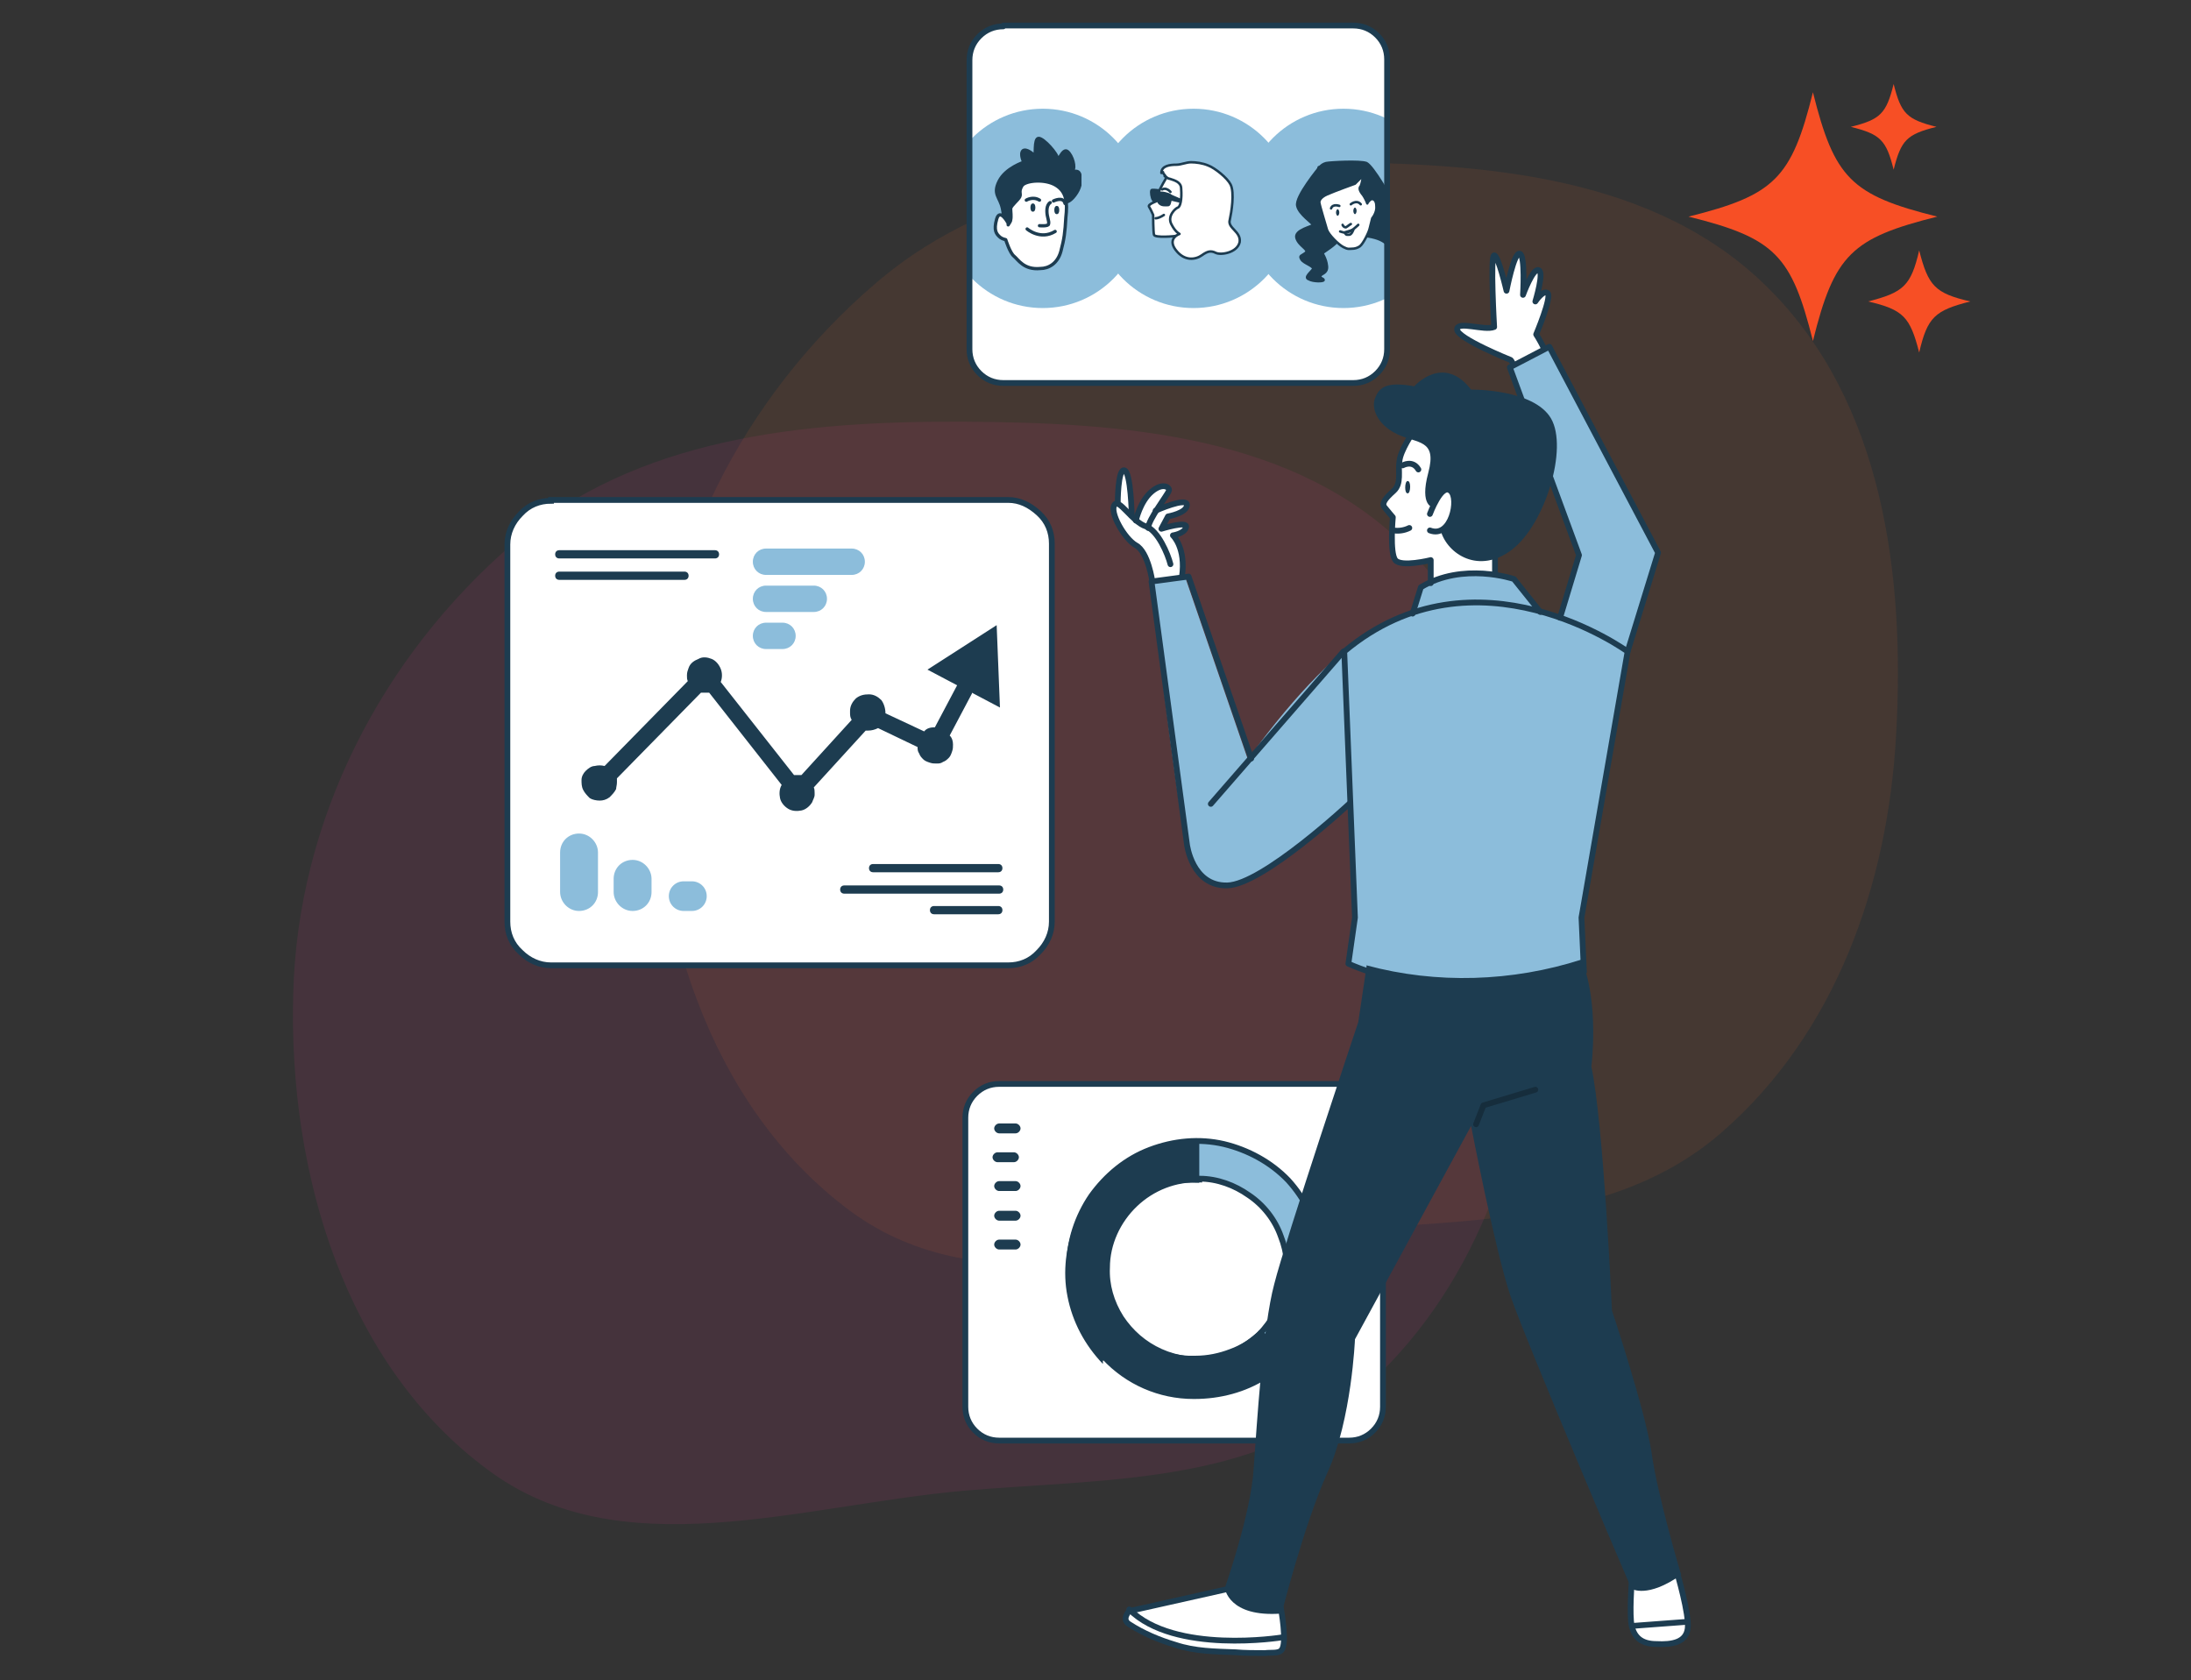 <?xml version="1.0" encoding="UTF-8"?>
<svg id="Layer_1" xmlns="http://www.w3.org/2000/svg" xmlns:xlink="http://www.w3.org/1999/xlink" version="1.1" viewBox="0 0 266 204">
  <rect x="0" y="0" width="266" height="204" fill="#333333" stroke="none"/>
  <!-- Generator: Adobe Illustrator 29.8.1, SVG Export Plug-In . SVG Version: 2.1.1 Build 2)  -->
  <defs>
    <style>
      .st0, .st1, .st2, .st3, .st4, .st5 {
        fill: none;
      }

      .st1, .st6, .st2, .st7, .st5, .st8 {
        stroke-width: .7px;
      }

      .st1, .st6, .st9, .st10, .st11, .st12, .st3, .st4, .st7, .st5, .st8 {
        stroke: #1d3c50;
      }

      .st1, .st2, .st9, .st10, .st11, .st12, .st3, .st4, .st7, .st5 {
        stroke-linejoin: round;
      }

      .st13 {
        fill: #ea338f;
      }

      .st13, .st14 {
        fill-opacity: .1;
        fill-rule: evenodd;
      }

      .st6, .st15, .st16 {
        fill: #8cbddb;
      }

      .st2 {
        stroke: #162d3c;
      }

      .st2, .st9, .st10, .st11, .st12, .st3, .st4, .st5 {
        stroke-linecap: round;
      }

      .st17, .st15 {
        isolation: isolate;
      }

      .st18 {
        clip-path: url(#clippath-1);
      }

      .st19 {
        clip-path: url(#clippath-2);
      }

      .st15 {
        mix-blend-mode: multiply;
      }

      .st9, .st10, .st20, .st7, .st8 {
        fill: #fff;
      }

      .st9, .st11, .st4 {
        stroke-width: .4px;
      }

      .st10, .st12, .st3 {
        stroke-width: .3px;
      }

      .st11, .st12, .st21 {
        fill: #1d3c50;
      }

      .st22 {
        fill: #f74f25;
      }

      .st23 {
        clip-path: url(#clippath);
      }

      .st14 {
        fill: #ec672c;
      }
    </style>
    <clipPath id="clippath">
      <rect class="st0" x="205" y="10.1" width="34.3" height="32.7"/>
    </clipPath>
    <clipPath id="clippath-1">
      <path class="st0" d="M121.8,3.2c-1.1,0-2.1.4-2.9,1.2s-1.2,1.8-1.2,2.9v35.1c0,1.1.4,2.1,1.2,2.9.8.8,1.8,1.2,2.9,1.2h42.5c1.1,0,2.1-.4,2.9-1.2.8-.8,1.2-1.8,1.2-2.9V7.2c0-1.1-.4-2.1-1.2-2.9-.8-.8-1.8-1.2-2.9-1.2h-42.5Z"/>
    </clipPath>
    <clipPath id="clippath-2">
      <path class="st0" d="M121.8,3.2c-1.1,0-2.1.4-2.9,1.2s-1.2,1.8-1.2,2.9v35.1c0,1.1.4,2.1,1.2,2.9.8.8,1.8,1.2,2.9,1.2h42.5c1.1,0,2.1-.4,2.9-1.2.8-.8,1.2-1.8,1.2-2.9V7.2c0-1.1-.4-2.1-1.2-2.9-.8-.8-1.8-1.2-2.9-1.2h-42.5Z"/>
    </clipPath>
  </defs>
  <g class="st23">
    <path class="st22" d="M205,26.3c10.4-2.6,12.5-4.6,15.1-15.1,2.6,10.4,4.6,12.5,15.1,15.1-10.4,2.6-12.5,4.6-15.1,15.1-2.6-10.4-4.6-12.5-15.1-15.1"/>
    <path class="st22" d="M226.8,36.6c4.3-1.1,5.2-1.9,6.2-6.2,1.1,4.3,1.9,5.2,6.2,6.2-4.3,1.1-5.2,1.9-6.2,6.2-1.1-4.3-1.9-5.2-6.2-6.2"/>
    <path class="st22" d="M224.7,15.4c3.6-.9,4.3-1.6,5.2-5.2.9,3.6,1.6,4.3,5.2,5.2-3.6.9-4.3,1.6-5.2,5.2-.9-3.6-1.6-4.3-5.2-5.2"/>
  </g>
  <g class="st17">
    <g id="Layer_11">
      <path class="st14" d="M160.9,19.7c19.4.1,40.2,1.6,53.9,15.4,13.8,13.8,16.5,34.7,15.4,54.1-1,18.3-7.4,36.3-21.2,48.3-13,11.3-31,10.5-48.2,12-19.9,1.8-41.6,9.4-57.6-2.5-17.4-12.9-24.3-36.2-23.7-57.8.5-21.1,10.7-41,26.8-54.8,14.9-12.8,35-14.8,54.6-14.7h0Z"/>
      <path class="st20" d="M121.8,3.2c-1.1,0-2.1.4-2.9,1.2s-1.2,1.8-1.2,2.9v35.1c0,1.1.4,2.1,1.2,2.9.8.8,1.8,1.2,2.9,1.2h42.5c1.1,0,2.1-.4,2.9-1.2.8-.8,1.2-1.8,1.2-2.9V7.2c0-1.1-.4-2.1-1.2-2.9-.8-.8-1.8-1.2-2.9-1.2h-42.5Z"/>
      <g class="st18">
        <g>
          <circle class="st16" cx="126.6" cy="25.3" r="12.1"/>
          <circle class="st15" cx="163.1" cy="25.3" r="12.1"/>
        </g>
      </g>
      <path class="st13" d="M117,51.2c19.4.1,40.2,1.6,53.9,15.4,13.8,13.8,16.5,34.7,15.4,54.1-1,18.3-7.4,36.3-21.2,48.3-13,11.3-31,10.5-48.2,12-19.9,1.8-41.6,9.4-57.6-2.5-17.4-12.8-24.3-36.1-23.7-57.8.5-21.1,10.7-41,26.8-54.8,14.9-12.8,35-14.8,54.6-14.7h0Z"/>
      <path class="st8" d="M66.9,60.8c-1.4,0-2.7.5-3.7,1.6-1,1-1.6,2.3-1.6,3.7v45.8c0,1.4.5,2.7,1.6,3.7,1,1,2.3,1.6,3.7,1.6h55.5c1.4,0,2.7-.5,3.7-1.6,1-1,1.6-2.3,1.6-3.7v-45.9c0-1.4-.5-2.7-1.6-3.7s-2.3-1.6-3.7-1.6h-55.5Z"/>
      <path class="st16" d="M103.4,66.6h-10.4c-.9,0-1.6.7-1.6,1.6s.7,1.6,1.6,1.6h10.4c.9,0,1.6-.7,1.6-1.6s-.7-1.6-1.6-1.6Z"/>
      <path class="st16" d="M98.8,71.1h-5.8c-.9,0-1.6.7-1.6,1.6s.7,1.6,1.6,1.6h5.8c.9,0,1.6-.7,1.6-1.6s-.7-1.6-1.6-1.6Z"/>
      <path class="st16" d="M95,75.6h-2c-.9,0-1.6.7-1.6,1.6s.7,1.6,1.6,1.6h2c.9,0,1.6-.7,1.6-1.6s-.7-1.6-1.6-1.6Z"/>
      <path class="st16" d="M72.6,108.3v-4.8c0-1.2-1-2.3-2.3-2.3s-2.3,1-2.3,2.3v4.8c0,1.2,1,2.3,2.3,2.3s2.3-1,2.3-2.3Z"/>
      <path class="st16" d="M79.1,108.3v-1.6c0-1.2-1-2.3-2.3-2.3s-2.3,1-2.3,2.3v1.6c0,1.2,1,2.3,2.3,2.3s2.3-1,2.3-2.3Z"/>
      <path class="st16" d="M84,107h-1c-1,0-1.8.8-1.8,1.8s.8,1.8,1.8,1.8h1c1,0,1.8-.8,1.8-1.8s-.8-1.8-1.8-1.8Z"/>
      <path class="st21" d="M121.2,104.9h-15.2c-.3,0-.5.2-.5.5s.2.5.5.5h15.2c.3,0,.5-.2.5-.5s-.2-.5-.5-.5Z"/>
      <path class="st21" d="M121.3,107.5h-18.8c-.3,0-.5.2-.5.5s.2.5.5.5h18.8c.3,0,.5-.2.5-.5s-.2-.5-.5-.5Z"/>
      <path class="st21" d="M121.2,110h-7.8c-.3,0-.5.2-.5.5s.2.5.5.5h7.8c.3,0,.5-.2.5-.5s-.2-.5-.5-.5Z"/>
      <path class="st21" d="M86.8,66.8h-18.9c-.3,0-.5.2-.5.5s.2.5.5.5h18.9c.3,0,.5-.2.5-.5s-.2-.5-.5-.5Z"/>
      <path class="st21" d="M83.1,69.4h-15.2c-.3,0-.5.2-.5.5s.2.5.5.5h15.2c.3,0,.5-.2.5-.5s-.2-.5-.5-.5Z"/>
      <path class="st21" d="M117.8,84l3.6,1.9-.4-10-8.4,5.4,3.6,1.9-2.7,5.1c-.5,0-1,.1-1.3.5l-4.7-2.2h0c0-.6-.2-1.2-.5-1.6-.4-.4-.9-.7-1.5-.7s-1.1.1-1.6.5c-.4.4-.7.9-.7,1.5v.2c0,.3,0,.6.2.9l-6.1,6.7c-.2,0-.4,0-.6,0h-.3l-8.9-11.3c.2-.5.2-1.1,0-1.6-.2-.5-.6-1-1.1-1.2-.5-.2-1.1-.3-1.6,0-.5.2-1,.5-1.2,1.1-.1.3-.2.5-.2.9s0,.4.1.7l-10.1,10.3c-.4-.1-.8-.1-1.2,0-.4,0-.8.3-1.1.6-.3.3-.5.7-.5,1.1,0,.4,0,.8.2,1.2s.5.7.8,1c.3.2.8.3,1.2.3s.8-.1,1.2-.4c.3-.3.6-.6.8-1,0-.2.1-.5.1-.8v-.5l10.2-10.4h1l8.8,11.2c-.3.5-.3,1.1-.2,1.6.1.5.5,1,1,1.3s1.1.3,1.6.2,1-.5,1.3-1c.1-.3.3-.6.3-.9v-.2c0-.2,0-.5-.1-.7l6.3-6.9h.3c.4,0,.8-.1,1.2-.3l4.8,2.3c0,.3,0,.5.2.8.1.3.3.5.5.7.2.2.5.3.8.4s.5.1.8.1.5,0,.8-.2c.3-.1.5-.3.7-.5s.3-.5.4-.8.1-.5.1-.8c0-.4-.1-.8-.4-1.1l2.7-5.1v-.3h-.1,0Z"/>
      <path class="st7" d="M121.3,131.6c-1.1,0-2.1.4-2.9,1.2-.8.8-1.2,1.8-1.2,2.9v35.1c0,1.1.4,2.1,1.2,2.9.8.8,1.8,1.2,2.9,1.2h42.5c1.1,0,2.1-.4,2.9-1.2s1.2-1.8,1.2-2.9v-35.1c0-1.1-.4-2.1-1.2-2.9s-1.8-1.2-2.9-1.2h-42.5,0Z"/>
      <path class="st21" d="M123.3,136.4h-2c-.3,0-.6.3-.6.6s.3.6.6.6h2c.3,0,.6-.3.6-.6s-.3-.6-.6-.6Z"/>
      <path class="st21" d="M123.3,143.4h-2c-.3,0-.6.3-.6.6s.3.6.6.6h2c.3,0,.6-.3.6-.6s-.3-.6-.6-.6Z"/>
      <path class="st21" d="M123.3,147h-2c-.3,0-.6.3-.6.6s.3.6.6.6h2c.3,0,.6-.3.6-.6s-.3-.6-.6-.6Z"/>
      <path class="st21" d="M123.1,139.9h-2c-.3,0-.6.3-.6.6s.3.6.6.6h2c.3,0,.6-.3.6-.6s-.3-.6-.6-.6Z"/>
      <path class="st21" d="M123.3,150.5h-2c-.3,0-.6.3-.6.6s.3.6.6.6h2c.3,0,.6-.3.6-.6s-.3-.6-.6-.6Z"/>
      <path class="st6" d="M145,169.5c3.1,0,6.1-.8,8.6-2.4,2.6-1.6,4.6-4,5.8-6.9s1.6-5.9,1-8.9-2-5.8-4-8c-2.1-2.2-4.9-3.7-7.8-4.4-3-.7-6.1-.4-9,.7-2.9,1.1-5.3,3.1-7.1,5.6-1.7,2.5-2.7,5.5-2.7,8.6,0,4.1,1.5,8,4.3,11,2.8,3,6.7,4.7,10.8,4.7h0ZM145.6,143.1c2.2,0,4.3.8,6,2,1.8,1.2,3.2,3,3.9,5,.8,2,1,4.3.5,6.3-.5,2.1-1.6,4-3.1,5.6-1.6,1.5-3.6,2.5-5.7,2.9-2.1.4-4.3.1-6.3-.8s-3.6-2.3-4.8-4.1c-1.2-1.9-1.8-4-1.7-6.1,0-2.9,1.3-5.7,3.4-7.7s4.9-3.1,7.8-3h0Z"/>
      <path class="st21" d="M134.2,165.1c1.4,1.4,3.2,2.6,5.1,3.4,1.9.8,4,1.2,6,1.2s4.1-.4,6-1.2c1.9-.8,3.6-1.9,5.1-3.4,0,0,0-.1,0-.2s0-.1,0-.2l-3.2-3.2h0c0,0,0,0-.1,0s-.1,0-.2,0c-1,1-2.2,1.8-3.6,2.3-1.3.5-2.7.8-4.2.8h-.8c-2.3-.1-4.5-1-6.3-2.5-.1-.1-.3-.3-.5-.4-1.8-1.8-2.9-4.2-3.2-6.7-.2-2.5.5-5.1,1.9-7.1h0c0,0,.1-.2.2-.3,1-1.3,2.4-2.4,4-3.1s3.2-1,4.9-.9h.3v-4.7c0,0,0-.1,0-.2,0,0-.1,0-.2,0-3.2,0-6.2.8-8.9,2.5-2.6,1.7-4.7,4.2-5.9,7.1s-1.6,6.1-1,9.1c.6,3.1,2.1,5.9,4.3,8.2v-.4h0Z"/>
      <path class="st20" d="M198.2,190.9s-1.2,7.7,1.6,8.5c2.8.8,4.7-.3,5.1-1.4.3-1.2-2.1-9.4-2.1-9.4l-4.6,2.3h0Z"/>
      <path class="st20" d="M149.6,192.6l-12.1,2.9s-.9.5-.8,1.3c0,.8,5.6,3,7.2,3.2,1.6.3,10.5,1.4,11.8.3s-1.4-9.8-1.4-9.8l-4.6,2.1h0Z"/>
      <path class="st20" d="M171.6,52.1s-1.7,2.6-1.7,3.9.1,2.8-.7,3.6-1.4,1.6-1.1,2,1,1.2,1,1.2c0,0-.8,4.4.3,5.2,1.1.8,4.3,0,4.3,0v2.8s4.6-1.5,7.8-1.2l.5-6.1s-6.9-13.2-10.3-11.3h0Z"/>
      <path class="st20" d="M143.5,70.2s.4-3.3-1.1-5.1c0,0,1.9-.3,1.6-1-.2-.7-3,.2-3,.2l.8-1.5s2.6-.7,2.3-1.5-3.8.8-3.8.8c0,0,1.8-2.1,1.6-2.7-.3-.8-2.7-.4-3.9,3.7l-.5-.4s-.3-5.1-.9-5.4c0,0-.5-.3-.8,3.8,0,0-.8-.1-.4,1.4.4,1.4,1.5,3,2.8,3.8,1.3.9,1.8,4.3,1.8,4.3l3.7-.5h0Z"/>
      <path class="st20" d="M183.7,44.4l-.5-.8s-6.5-2.9-6.2-3.8,3.8.3,4.5-.1c0,0-.7-8.4,0-8.7s1.4,4,1.4,4c0,0,1-4.4,1.6-4.3s.4,4.5.4,4.5c0,0,1.4-2.8,1.9-2.5.5.3-.3,3.7-.3,3.7,0,0,1-1.2,1.4-.8-.1,1.8-.6,3.5-1.4,5.1l1.4,2.3-4.1,1.4h0Z"/>
      <path class="st16" d="M144.2,70l-4.5.6s3.2,27.5,4.2,30.9c1,3.4,1.8,5.8,5.1,6,3.3.1,14.9-9.6,14.9-9.6l.5,13.5-.8,5.6s14.2,7.5,28.6,1l-.3-6.6,5.2-30.1,4.1-14.3-13.2-25-4.8,2.5,8.4,22.8-2.3,7.6-2.7-1-3-3.7s-4.9-2.6-11.3,1l-1,3.2s-7.3.5-19.8,17.8l-7.6-22.1h.1Z"/>
      <path class="st5" d="M171.6,52.4s-1.6,2.3-1.7,3.6c-.2,1.2.3,2.7-.7,3.6-1,.9-1.5,1.5-1.1,2,.4.5,1,1.2,1,1.2,0,0-.4,4.3.3,5.2.7.9,4.3,0,4.3,0v2.8"/>
      <path class="st5" d="M173.6,62.4s1.4-3.8,2.5-2.8c1.1.9.1,5.8-2.5,4.8"/>
      <path class="st21" d="M174,61.6s-1.7-.1-.6-4.2-1.3-3.5-3.8-4.7c-2.5-1.2-3.2-3.3-2.6-4.5.5-1.2,1.4-1.9,4.7-1.3,0,0,3.5-4,6.9.4,0,0,7.6-.1,9.7,3.5,2.1,3.6-.7,12.8-4.7,15.9s-7.9.6-8.7-2.3c0,0,2.7-1.4,1.3-4.9,0,0-1.2-.5-2.1,1.9h0Z"/>
      <path class="st5" d="M197.6,79.1s-18.4-13.4-34.4,0l1.3,32.3-.8,5.6s13.6,6.4,28.6,1l-.3-6.6,5.6-32.3h0Z"/>
      <path class="st5" d="M187,74.3l-3.2-4s-6.2-2.1-11.3,1l-1,3.2"/>
      <path class="st5" d="M163.1,79.1l-16.1,18.5"/>
      <path class="st5" d="M163.9,97.5s-10.6,9.9-14.9,10c-4.3.1-4.9-5-4.9-5l-4.3-31.9,4.5-.6,7.6,22.1"/>
      <path class="st5" d="M139.9,70.6s-.5-3.6-2-4.4c-1.4-.8-3.2-4-2.6-4.9.5-.9,2.2,2.1,3.8,2.6,1.5.5,2.7,3.4,3,4.6"/>
      <path class="st5" d="M135.7,61.1s0-4.2.8-4c.8.2.9,5.5.9,5.5"/>
      <path class="st5" d="M137.9,63.2s.5-2.3,1.9-3.5,2.3-.5,2.1-.1c-.1.4-2.5,3.5-2.5,4.5"/>
      <path class="st5" d="M140.3,62s3.8-1.7,3.8-.7-2.3,1.4-2.3,1.4l-.8,1.5s3.2-1,3-.2c-.2.8-1.6,1-1.6,1,0,0,1.6,1.5,1.1,5"/>
      <path class="st21" d="M165.9,117.4l-1,6.7s-8.9,26.6-10.2,31.8c-1.4,5.2-2.1,17-2.5,22.4-.3,5.4-3.5,14.5-3.5,14.5,0,0,.4,3.6,6.9,3.1,0,0,2.7-10.8,5.6-17.2,2.9-6.4,3.3-16.1,3.3-16.1l14.1-25.9s2.9,15.1,4.8,20.7c2,5.8,15.6,37.8,14.7,35.5,0,0,1.9,1.2,6-1.7,0,0-2.9-9.7-3.6-14.9-.8-5.2-4.8-17.2-4.8-17.2,0,0-1-22.6-2.5-29.6,0,0,1-7.7-1.2-13-8.4,2.7-17.6,3-26.1.7h0Z"/>
      <path class="st2" d="M186.4,132.3l-6.3,1.9-.9,2.3"/>
      <path class="st5" d="M155.5,195.2s.8,4.3.1,5.1c-.3.5-1.4.3-2,.4-1.2,0-2.5,0-3.6-.1-2.5-.1-4.9-.1-7.3-.9-2-.6-3.9-1.4-5.6-2.5-1-.6,0-1.6,0-1.6l11.6-2.6"/>
      <path class="st5" d="M155.6,198.8s-13,2.1-18.5-3.4"/>
      <path class="st5" d="M203.6,190.9s1.5,5.1,1.3,6.8-1.9,2-3.8,1.9c-1.9,0-2.7-.9-3-2.2-.3-1.3,0-5.4,0-5.4"/>
      <path class="st5" d="M204.9,196.9l-6.7.5"/>
      <path class="st5" d="M187.4,42.2c-.5-1-.9-1.6-.9-1.6,0,0,1.9-4.5,1.4-5s-1.5,1-1.5,1c0,0,1.1-3.6.4-3.8-.7-.3-1.9,3-1.9,3,0,0,.3-4.8-.4-5-.7-.2-1.6,4.5-1.6,4.5,0,0-1-4.3-1.5-4.3s0,8.7,0,8.7c-1.2.5-4.5-.8-4.5.3s6.5,3.7,6.5,3.7c.1.1.2.3.3.5"/>
      <path class="st5" d="M197.6,79.1l3.7-12-13.2-25-4.8,2.5,8.4,22.8-2.3,7.6"/>
      <path class="st5" d="M181.5,69.7v-3.5"/>
      <path class="st5" d="M169.2,64.4c.6.1,1.3,0,1.9-.3"/>
      <path class="st5" d="M170.3,56.5s1.2-.7,1.9.5"/>
      <path class="st21" d="M171.2,59.1c0,.4-.1.8-.3.8-.2,0-.3-.3-.3-.7s.1-.8.3-.8c.2,0,.3.3.3.7Z"/>
      <circle class="st15" cx="144.9" cy="25.3" r="12.1"/>
      <path class="st0" d="M121.8,3.2c-1.1,0-2.1.4-2.9,1.2s-1.2,1.8-1.2,2.9v35.1c0,1.1.4,2.1,1.2,2.9.8.8,1.8,1.2,2.9,1.2h42.5c1.1,0,2.1-.4,2.9-1.2.8-.8,1.2-1.8,1.2-2.9V7.2c0-1.1-.4-2.1-1.2-2.9-.8-.8-1.8-1.2-2.9-1.2h-42.5Z"/>
      <path class="st1" d="M121.8,3.2c-1.1,0-2.1.4-2.9,1.2s-1.2,1.8-1.2,2.9v35.1c0,1.1.4,2.1,1.2,2.9.8.8,1.8,1.2,2.9,1.2h42.5c1.1,0,2.1-.4,2.9-1.2.8-.8,1.2-1.8,1.2-2.9V7.2c0-1.1-.4-2.1-1.2-2.9-.8-.8-1.8-1.2-2.9-1.2h-42.5Z"/>
      <g>
        <path class="st10" d="M141.4,21.4s1.6.2,2.4.3,1.9,2.6,1.9,2.6l-.3,2.3s-1.8,1.9-2.3,2c-.5.1-2.9.3-3-.1s-.1-2.4-.1-2.4c0,0-.3-.7-.5-1s1-.7,1.2-.8,0-.8,0-1,1-1.9,1-1.9h-.1Z"/>
        <path class="st3" d="M140.3,26.5c.3,0,.7-.2,1-.4"/>
        <path class="st12" d="M140.6,23.2v1s-.4.4-.6.1c-.2-.3-.3-1-.2-1.2,0-.1.8,0,.8,0h0Z"/>
        <path class="st12" d="M140.7,24.6c.3.4.8.3,1.1.3.3,0,.2-.7.4-.7s.2-.3-.3-.6c-.3-.1-.6-.2-1-.2-.7-.2-.4.8-.2,1.2h0Z"/>
        <path class="st12" d="M142.1,23.8v.4l2.2.5-2.3-1s0,0,0,0Z"/>
        <path class="st3" d="M141.1,23c.5-.3,1,.3,1,.3"/>
        <path class="st10" d="M141,21c0-.9,1.1-1,1.8-1,.6,0,1.2-.3,1.8-.3s1.4.1,2.1.4c.8.3,2.3,1.5,2.7,2.3.5,1,.1,3.4-.1,4.3-.3,1,1.4,1.4,1.2,2.7-.3,1.3-2.3,1.6-2.9,1.3s-1-.2-1.7.3-2.1.8-3.2-.7c-1-1.4.5-1.9.5-1.9,0,0-.5-.2-1-1.2s.5-1.9.8-2,.5-1,.4-2.3c0-.8-.8-1-1.4-1.2-.2,0-.4-.2-.5-.3-.1-.2-.3-.3-.3-.5h0Z"/>
      </g>
      <g>
        <path class="st11" d="M121.7,27.1s.3-.4,0-1.8-1.2-1.7-.4-3.3c.8-1.6,3-2.3,3-2.3,0,0-.5-1-.1-1.4.4-.3,1.2.4,1.4.6s-.1-2.1.5-2.1,2.3,1.9,2.3,2.5.6-1.4,1.2-.9,1,2,.6,2.3c-.3.4.7-.3.9.5,0,.4,0,.9,0,1.3-.1.4-.3.8-.6,1.2-.6.8-1,.8-1,.8,0,0-1.2-1.9-2.4-1.8s-2.5.2-2.5.8,0,.5-.1.8c0,.3-.3.5-.4.6-.5.5-.5,1.2-.8,1.9-.3.6,0,1.2-.6,1-.2,0-.3-.2-.5-.3-.1-.1-.3-.3-.3-.5h0s0,.1,0,.1Z"/>
        <path class="st9" d="M122.4,27.1s-1-1.9-1.4-.5,0,1.8.3,2.1c.2.2.4.3.8.4,0,0,.5,1.6,1,2s1.2,1.7,3.2,1.5c1,0,2.1-.6,2.5-2.1s.5-2.3.6-4.1c.2-1.8.1-3.1-1.2-3.9s-3.6-.6-4.1,0c-.5.8-.1,1-.3,1.4-.2.4-1,1-1.1,1.4,0,.4.1,1,0,1.4,0,.2-.2.4-.3.6h0Z"/>
        <path class="st4" d="M127.5,24.6s-.4.2-.4,1,.3,1.2.2,1.6c0,.3-1.1.2-1.1.2"/>
        <path class="st4" d="M124.7,27.8s1.6,1.4,3.4.3"/>
        <path class="st21" d="M125.7,25.2c0,.3-.1.5-.3.5s-.3-.2-.3-.5.1-.5.3-.5.3.2.3.5Z"/>
        <path class="st21" d="M128.6,25.5c0,.3-.1.5-.3.5s-.3-.2-.3-.5.1-.5.3-.5.3.2.3.5Z"/>
        <path class="st4" d="M124.6,24.3s.8-.5,1.6,0"/>
        <path class="st4" d="M127.9,24.4s1.2-.6,1.4.3"/>
      </g>
      <g class="st19">
        <g>
          <path class="st12" d="M160.2,20.3c.2-.2.4-.4.8-.5.5-.1,4.1-.3,4.9,0,.8.4,3,4.2,3.4,5.2s-.2,1.9,1.1,2.5c1.4.6,1.3,1.6.8,2.1-.5.5-.8.7-.4,1.2.3.4.3.8-.3,1.2-.6.3-2.1.4-2.1.4,0,0,2.3-3.4-3.2-3.8-.3-1.1-.4-6-1.4-6s-3.6,1.2-3.7,1.2c-.1,0-.3-.6-.3-1.4s.1-1.4.3-2.1h.1Z"/>
          <path class="st12" d="M160.2,20.3s-3,3.6-2.7,4.7c.2,1,1.9,2.1,1.9,2.3s-2.3.6-2,1.6c.3,1,1.6,1.4,1.1,1.8s-.8.3-.5.8,1.6.8,1.4,1.2c-.3.4-1.1,1-.5,1.2.5.3,1.8.3,1.8.1s-.5-.2-.4-.5.9-.3.8-1.2c-.1-1-.6-1.5-.5-1.6s1.6-1,1.9-1.6c.2-.6-.3-2.5-.3-2.5l-.4-1.6-1.3-4.6h-.1Z"/>
          <path class="st10" d="M165.3,21.5l-.8.8s-2.5.9-3.4,1.3c-.9.4-1,.9-.9,1.1,0,.2.7,2.5.9,3.2.2.6,1.4,1.8,2,2.1s.6.2,1,.2.7-.1,1-.3c.4-.3,1.1-1.7,1.2-2.2.1-.4.2-.8.3-1.2,0,0,.6-.7.5-1.5,0-.8-.5-1-.8-.7-.1.1-.3.3-.3.4-.1-.3-.3-.7-.5-1-.5-.6-.5-.9-.3-1.1.1-.2.4-1.4.1-1h0Z"/>
          <path class="st3" d="M163,27.3s.1.3.4.3c.2-.1.4-.3.6-.4"/>
          <path class="st3" d="M162.7,28.1c.3.1.6.2.9.1.5-.1,1.3-.9,1.3-.9"/>
          <path class="st3" d="M163.3,28.3s.1.2.2.2h.3c.3,0,.5-.6.5-.6l-1,.3h0Z"/>
          <path class="st21" d="M164.5,26c.1,0,.2-.2.2-.4s-.1-.4-.2-.4-.2.2-.2.4.1.4.2.4Z"/>
          <path class="st21" d="M162.6,25.8c0,.2-.1.4-.2.4s-.2-.2-.2-.4.1-.4.2-.4.2.2.2.4Z"/>
          <path class="st3" d="M164,24.8s.7-.6,1.2,0"/>
          <path class="st3" d="M162.6,25s-.8-.3-1,.3"/>
        </g>
      </g>
    </g>
  </g>
</svg>
